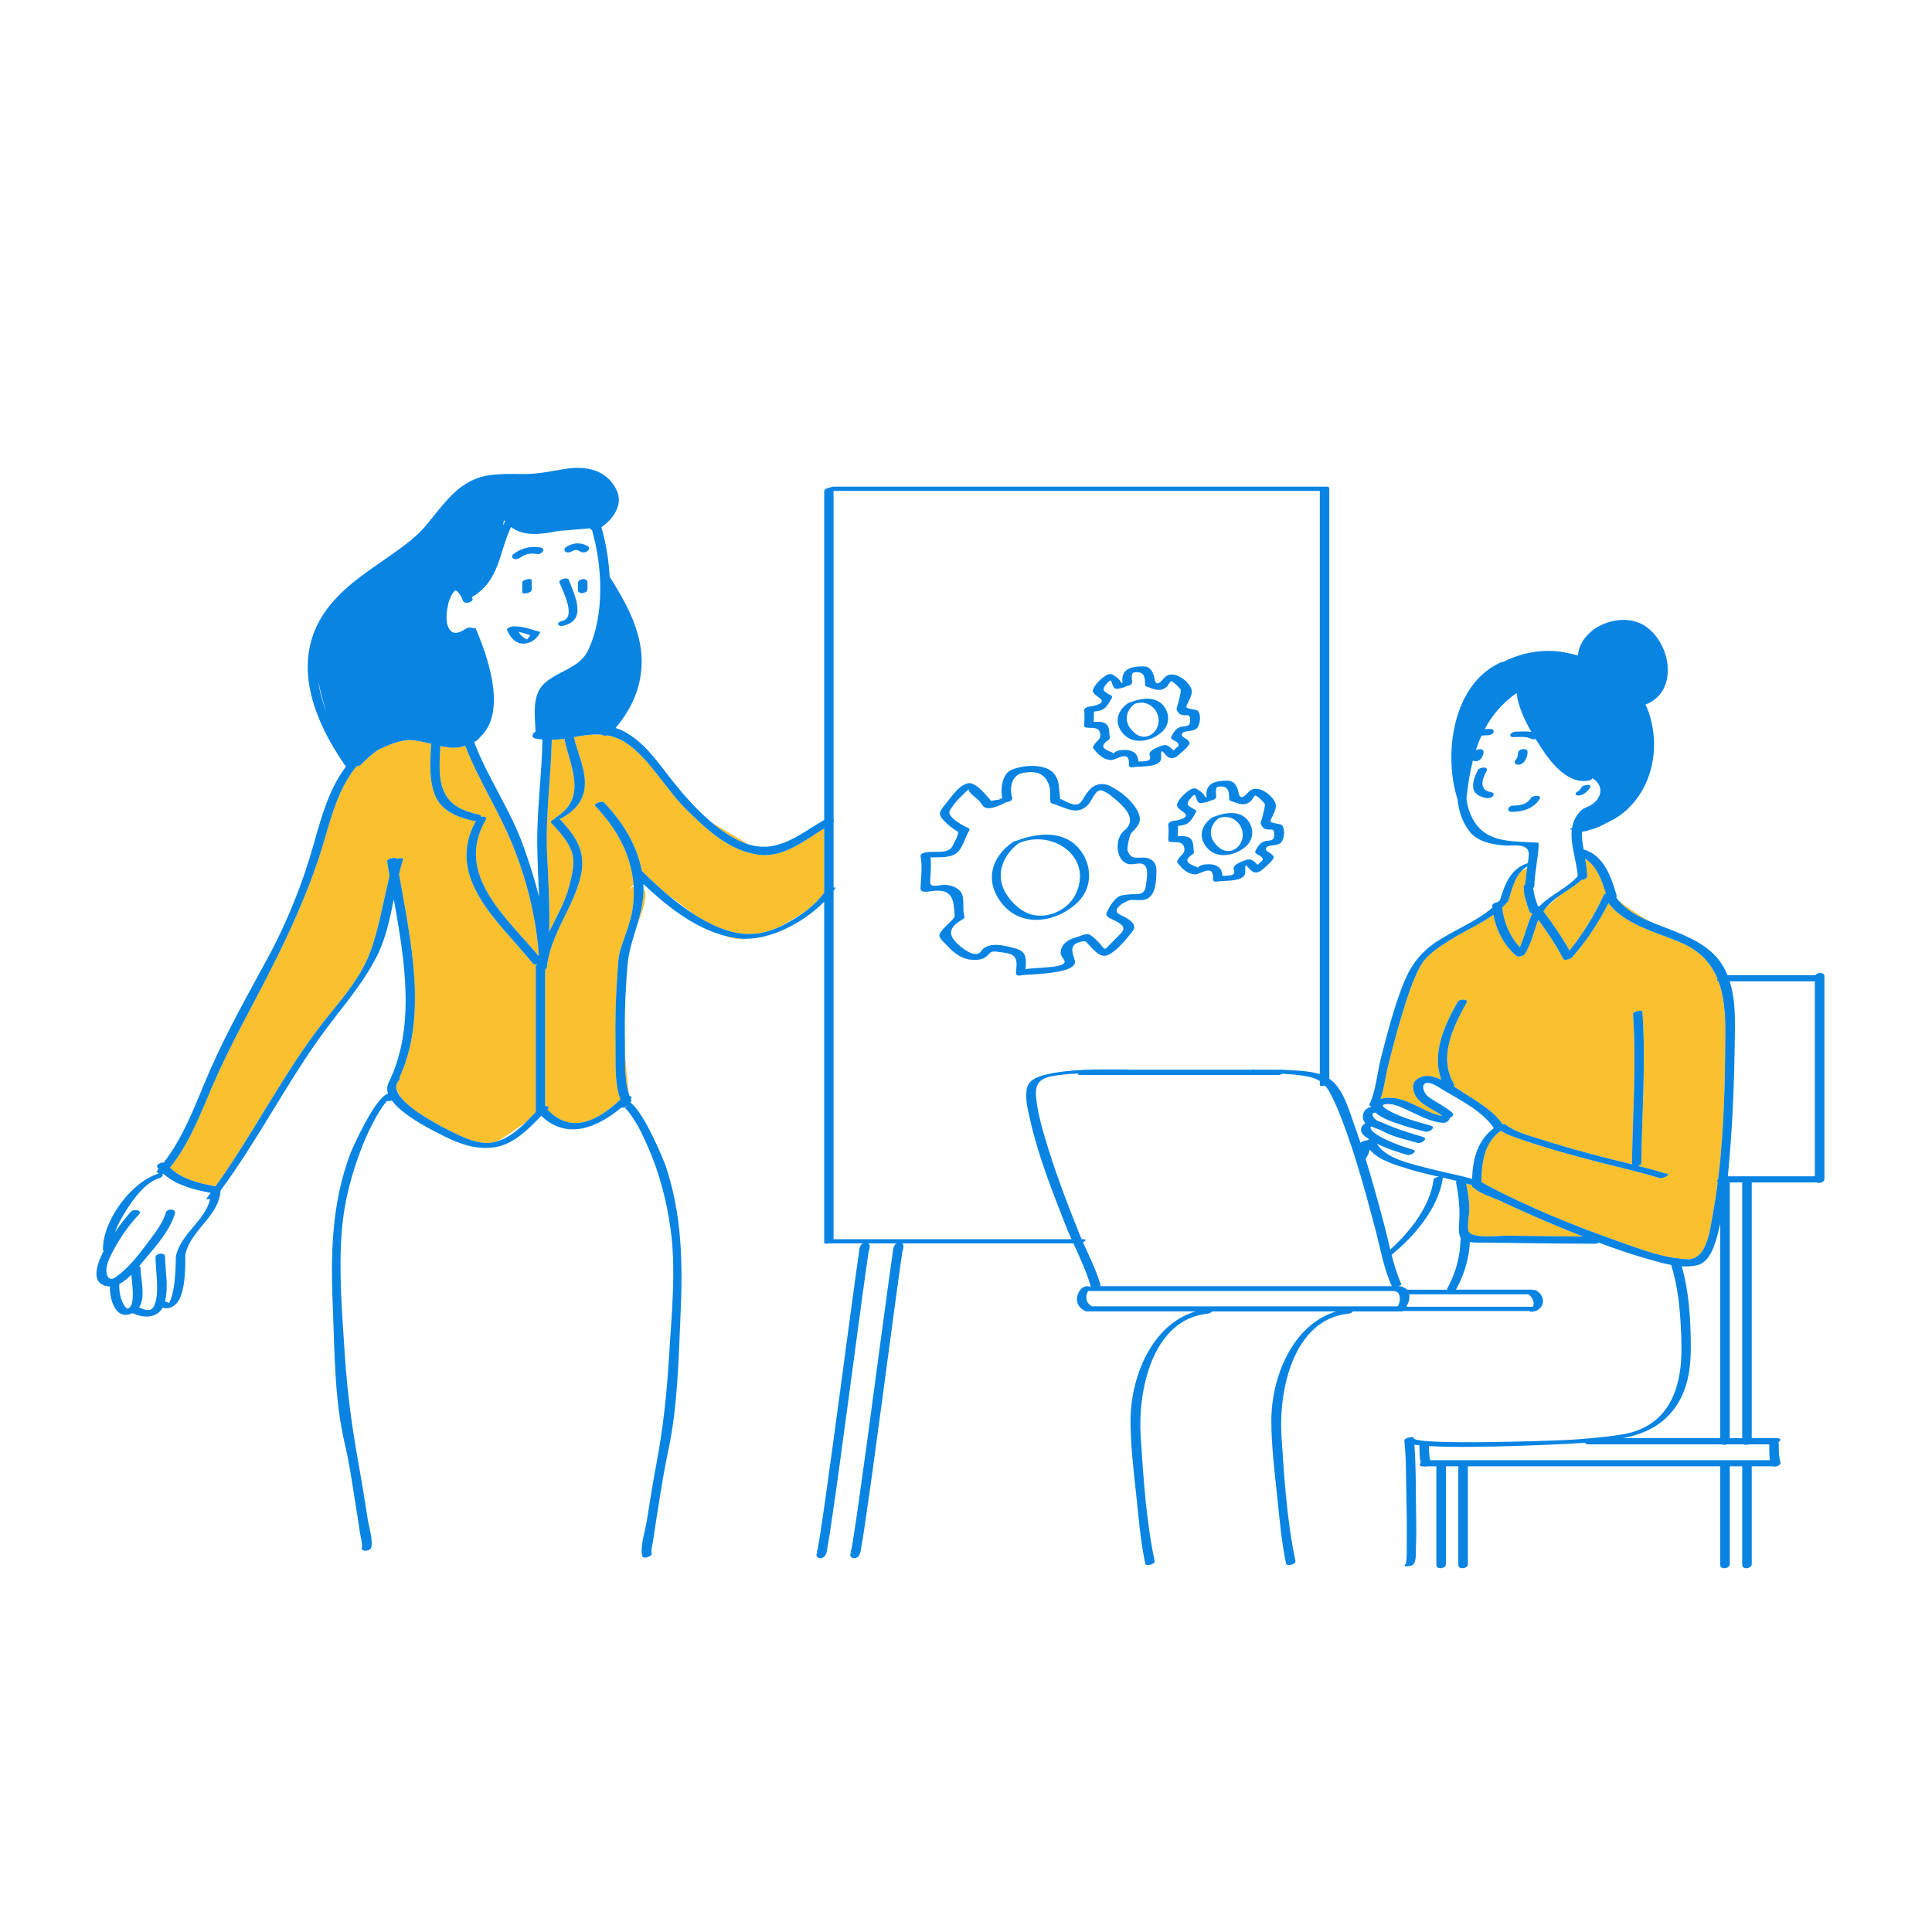 <?xml version="1.0" standalone="no"?>
<svg version="1.1" id="Layer_1" xmlns="http://www.w3.org/2000/svg" xmlns:xlink="http://www.w3.org/1999/xlink" x="0px" y="0px" width="595.28px" height="595.28px" viewBox="0 0 595.28 595.28" enable-background="new 0 0 595.28 595.28" xml:space="preserve">
<path id="color_x5F_2" fill="#FBC02D" d="M48.388,360.842c-0.025,0.125-0.018,0.239,0.025,0.34l-0.504,0.288L48.388,360.842z
	 M192.68,307.586l0.848-11.967c-0.08,0.536-0.149,1.075-0.199,1.619C193.017,300.675,192.816,304.128,192.68,307.586z
	 M198.268,273.809c0,0.692-0.022,1.388-0.071,2.088c-0.221,3.136-1.009,6.119-1.893,9.077c1.68-4.055,3.413-9.26,2.105-11.004
	C198.362,273.907,198.314,273.865,198.268,273.809z M230.681,260.201c-3.189-1.875-7.654-4.533-11.485-6.821
	c3.273,2.77,6.781,5.109,10.373,6.449C229.944,259.969,230.313,260.089,230.681,260.201z M227.764,289.174
	c-1.562-0.173-3.095-0.474-4.603-0.875c1.966,0.813,4.654,1.41,7.943,0.921C229.969,289.29,228.848,289.294,227.764,289.174z
	 M169.222,287.098c2.238-4.621,4.891-9.065,6.185-14.146c0.876-3.44,1.988-7.487,0.59-10.95c-1.331-3.296-3.754-5.862-6.132-8.438
	c-0.424-0.46,0.289-0.999,1.107-1.243c-0.154-0.053-0.143-0.164,0.182-0.365c9.798-6.075,4.791-15.185,2.773-24.08
	c-0.022-0.098,0.041-0.198,0.152-0.296c-1.358,0.204-2.705,0.341-4.057,0.378c-0.272,11.82-2.014,23.554-1.441,35.399
	C168.964,271.275,169.407,279.191,169.222,287.098z M164.148,296.82c-10.252-12.714-27.271-26.262-17.48-43.954
	c-0.271,0.076-0.538,0.101-0.769,0.05c-4.681-1.023-9.77-2.937-11.776-7.699c-2.037-4.837-1.552-10.412-1.345-15.53
	c0.007-0.178,0.075-0.338,0.179-0.48c-2.354-0.592-4.712-1.166-7.096-1.171c-2.817,0.15-5.274,1.125-8.702,2.684
	c-0.212,0.096-0.418,0.19-0.625,0.285c-1.907,1.305-3.658,2.938-5.449,4.705c-0.194,0.192-0.736,0.36-1.286,0.457
	c-6.667,8.209-8.34,18.675-11.698,28.608c-3.987,11.797-8.936,22.626-14.531,33.707c-6.023,11.928-12.637,23.493-17.955,35.771
	c-3.795,8.764-7.18,18.038-13.257,25.519c3.669,3.509,8.724,4.759,13.663,5.679c0.082,0.015,0.149,0.037,0.22,0.058
	c0.069-0.02,0.139-0.038,0.21-0.054c11.064-15.385,19.665-32.4,30.96-47.642c5.773-7.791,13.234-15.18,16.661-24.471
	c2.799-7.588,3.968-15.585,5.961-23.384c-0.271-1.552-0.533-3.086-0.774-4.596c-0.125-0.786,2.794-1.429,2.898-0.776
	c0.004,0.024,0.008,0.049,0.012,0.074c0.895-0.306,2.181-0.346,2.052,0.062c-0.479,1.512-0.888,3.055-1.263,4.616
	c3.54,20.227,8.931,43.708,0.085,62.767c0.215,0.161,0.233,0.425-0.127,0.81c-0.75,0.8-0.958,1.69-0.769,2.627
	c0.353,0.751,0.759,1.571,1.188,2.361c3.401,4.476,12.71,9.224,14.938,10.333c3.886,1.934,8.841,4.508,13.304,3.798
	c0.567-0.09,1.113-0.229,1.65-0.389c2.803-1.591,6.148-3.945,8.964-6.042c0.988-0.985,1.942-1.998,2.884-2.982
	c0-0.232,0-0.465,0-0.697c-0.054-0.133-0.048-0.265,0-0.392c0-14.63,0-29.259,0-43.889c0-0.224,0.254-0.415,0.608-0.564
	C165.089,297.232,164.45,297.194,164.148,296.82z M50.432,358.202c0.438-0.56,0.862-1.129,1.274-1.708l-1.301,1.705
	C50.414,358.2,50.423,358.201,50.432,358.202z M233.983,263.379c-9.079-1.078-16.031-7.597-22.291-13.733
	c-6.118-5.996-10.478-14.135-17.098-19.512c-2.467-2.004-4.881-3.079-7.385-3.547c-0.705,0.18-1.581,0.129-1.783-0.228
	c-2.676-0.21-5.487,0.157-8.6,0.747c1.093,4.816,3.762,10.152,3.355,15.176c-0.372,4.592-3.048,7.332-6.832,9.678
	c-0.164,0.102-0.613,0.218-1.085,0.3c0.116,0.04,0.218,0.095,0.292,0.175c4.874,5.281,8.1,9.917,6.425,17.322
	c-2.25,9.951-9.45,18.04-10.488,28.354c-0.024,0.244-0.23,0.461-0.521,0.632c0,14.013,0,28.025,0,42.038
	c0.807-0.009,1.453,0.285,0.76,0.984c-0.021,0.021-0.043,0.043-0.063,0.065c7.342,7.875,15.659,3.381,22.504-3.072
	c-1.868-4.836-1.456-11.249-1.531-16.189c-0.114-7.437,0.016-14.905,0.587-22.323c0.186-2.412,0.18-5.131,0.887-7.467
	c1.256-4.144,3.086-8.285,3.763-12.579c0.38-2.408,0.481-4.764,0.35-7.063c-0.78,0.405-1.401,1.074-1.671,1.397l1.621-2.025
	c-0.698-9.123-5.182-17.326-11.785-24.177c-0.652-0.677,2.079-1.728,2.707-1.077c5.666,5.879,10.173,13.099,11.646,21.062
	c2.529,2.504,5.182,5.008,7.97,7.363l3.192,2.29l4.865,3.707c2.153,1.375,4.381,2.609,6.69,3.642
	c6.898,3.082,13.05,3.364,19.792,0.227c3.467-1.944,6.313-3.736,8.534-5.235c1.921-1.512,3.657-3.236,5.142-5.229
	c0-6.608,0-13.217,0-19.825C247.854,259.037,241.388,264.258,233.983,263.379z M143.358,229.806
	c-1.568,0.504-3.245,0.705-4.959,0.517c-0.904-0.1-1.807-0.271-2.708-0.466c-0.203,4.482-0.747,9.653,1.027,13.866
	c1.938,4.604,6.264,6.271,10.862,7.277c0.551,0.121,0.708,0.38,0.629,0.672c0.943-0.175,1.946,0.077,1.461,0.914
	c-9.752,16.833,6.287,29.971,16.301,41.99c0.014-0.172,0.029-0.344,0.041-0.517c-0.86-11.701-3.91-23.716-8.393-34.517
	C153.397,249.369,147.311,240.098,143.358,229.806z M193.745,337.053l-1.187-12.005
	C192.558,329.002,192.584,333.387,193.745,337.053z M494.142,275.787c0.092-0.199,0.33-0.366,0.631-0.496
	c-1.178-3.949-2.838-8.533-6.348-10.72c0.303,1.765,0.563,3.534,0.637,5.326c0.029,0.72-0.863,1.178-1.672,1.181
	c-2.13,1.919-4.637,3.321-6.953,4.951c-1.541,1.437-3.105,2.815-4.127,3.701c-0.267,0.331-0.523,0.674-0.764,1.038
	c2.902,3.899,5.684,7.859,8.047,12.101C487.847,287.626,491.284,281.969,494.142,275.787z M472.143,281.443
	c-0.427-0.048-0.79-0.243-0.923-0.634c-0.865-2.551-1.715-4.828-1.751-7.557c-0.005-0.318,0.186-0.586,0.469-0.784
	c0.134-1.663,0.357-3.311,0.597-4.958c-0.543,0.266-1.135,0.545-1.696,0.807c-2.29,2.434-3.209,6.421-4.116,9.399
	c-0.046,0.152-0.224,0.284-0.465,0.396c-0.037,0.057-0.074,0.115-0.129,0.177c-0.409,0.471-0.851,0.916-1.306,1.348
	c0.589,4.614,2.334,8.812,5.454,12.221C469.812,288.493,470.53,284.786,472.143,281.443z M531.589,318.029
	c0.025-5.596-0.355-11.021-2.105-15.713c-0.471-0.117-0.508-0.432-0.305-0.773c-1.889-4.571-5.178-8.392-10.822-10.908
	c-7.227-3.221-17.813-5.576-22.74-12.411c-3.051,6.042-6.699,11.572-11.207,16.724c-0.424,0.484-2.358,1.245-2.776,0.44
	c-2.196-4.234-4.853-8.163-7.658-12.004c-1.351,3.526-2.117,7.297-4.135,10.556c-0.393,0.634-2.092,1.089-2.688,0.56
	c-3.821-3.392-6.1-7.765-7.006-12.649c-4.228,3.056-9.406,5.235-13.602,7.944c-3.273,2.114-7.056,4.428-8.961,7.96
	c-1.572,2.915-2.745,6.028-3.797,9.164c-2.418,7.215-4.383,14.577-6.212,21.961c-0.746,3.012-1.116,6.68-2.194,9.747
	c1.61-0.537,3.646-0.448,4.938-0.201c4.976,0.956,9.194,4.63,14.181,5.43c-3.449-2.564-8.688-3.94-9.117-8.722
	c-0.234-2.616,2.879-3.873,5.043-3.57c1.283,0.179,2.507,0.586,3.695,1.106c-3.085-8.063,0.931-16.609,4.961-23.91
	c0.565-1.024,3.505-1.123,2.748,0.248c-4.142,7.503-8.689,16.703-3.859,24.945c0.171,0.291,0.142,0.568-0.002,0.811
	c1.201,0.759,2.374,1.555,3.528,2.29c3.998,2.542,8.762,5.305,11.467,9.353c0.408-0.065,0.783-0.045,0.994,0.123
	c2.814,2.243,6.939,3.27,10.298,4.356c5.06,1.638,10.175,3.101,15.307,4.492c4.394,1.191,8.831,2.258,13.256,3.37
	c0.239-15.441,1.411-30.916,0.337-46.352c-0.054-0.774,2.863-1.281,2.898-0.776c1.085,15.605-0.128,31.25-0.348,46.859
	c-0.005,0.323-0.457,0.579-1.002,0.744c3.033,0.774,6.058,1.58,9.052,2.474c1.055,0.314-1.558,1.515-2.338,1.281
	c-8.333-2.487-16.882-4.304-25.268-6.612c-5.36-1.475-10.731-2.971-15.989-4.784c-2.541-0.877-5.416-1.712-7.763-3.181
	c-0.07,0.072-0.155,0.147-0.259,0.225c-2.216,1.656-3.573,3.82-4.407,6.22c-0.173,0.609-0.349,1.212-0.51,1.765
	c-0.592,2.46-0.753,5.084-0.789,7.622c0.189-0.047,1.083,0.621,1.433,0.807c13.151,6.964,27.27,12.718,41.299,17.629
	c5.489,1.921,11.393,4.179,17.291,5.013c0.376-0.044,0.709-0.014,0.9,0.119c0.833,0.097,1.666,0.166,2.496,0.197
	c6.098,0.228,7.014-9.101,7.848-13.652c0.616-3.363,1.132-6.75,1.568-10.153c-0.343-0.2-0.222-0.595,0.118-0.962
	C531.231,348.271,531.521,333.013,531.589,318.029z M526.435,387.256c-0.277,0.39-0.577,0.75-0.904,1.073
	C526.061,387.997,526.318,387.603,526.435,387.256z M508.29,283.912c-4.355-2.528-7.541-4.804-9.547-6.368
	C501.118,280.417,504.642,282.351,508.29,283.912z M462.06,369.913c-1.73-0.821-6.141-2.127-7.931-3.922
	c-0.361-0.098-0.62-0.325-0.618-0.723c0-0.043,0.002-0.086,0.002-0.129c-0.01-0.022-0.012-0.043-0.02-0.065
	c-0.154,0.013-0.291,0.008-0.393-0.024c-0.449-0.142-0.902-0.268-1.355-0.399c0.548,2.79,1.102,5.685,0.965,8.521
	c-0.083,1.734-0.672,4.271-0.254,6.002c0.648,2.678,9.507,1.528,11.851,1.554c7.812,0.086,15.624,0.227,23.437,0.277
	c-1.378-0.544-2.753-1.093-4.123-1.651C476.355,376.393,469.146,373.279,462.06,369.913z"></path>
<path id="color_x5F_1" d="M459.97,245.34c-0.526,0.532-1.34,0.684-2.05,0.549c-1.588-0.302-3.577-1.061-3.938-2.869
	c-0.399-1.996,0.498-3.979,1.355-5.733c0.48-0.984,3.4-1.187,2.73,0.185c-0.619,1.27-1.539,3.023-1.242,4.503
	c0.293,1.469,1.468,1.909,2.823,2.167C460.295,244.265,460.391,244.914,459.97,245.34z M467.309,235.536
	c0.692,0.221,1.556-0.025,2.05-0.549c0.84-0.893,1.279-2.068,1.303-3.288c0.029-1.453-2.902-0.969-2.926,0.254
	c-0.017,0.837-0.191,1.644-0.779,2.267C466.501,234.705,466.687,235.337,467.309,235.536z M485.739,244.995
	c0.641,0.274,1.472,0.015,2.047-0.292c0.896-0.477,1.711-1.214,2.191-2.114c0.621-1.164-2.268-0.782-2.684-0.005
	c-0.303,0.568-0.707,1.052-1.279,1.356C485.641,244.14,485.118,244.728,485.739,244.995z M474.388,246.174
	c0.808-1.3-2.141-1.204-2.744-0.232c-1.201,1.934-3.303,2.247-5.415,2.274c-1.581,0.02-2.287,1.957-0.309,1.932
	C469.226,250.105,472.561,249.114,474.388,246.174z M347.856,329.491C348.21,329.428,348.251,329.354,347.856,329.491
	L347.856,329.491z M562.129,300.8c0,20.826,0,41.652,0,62.479c0,1.003-1.6,1.483-2.438,1.039c-0.027,0.002-0.057,0.007-0.083,0.007
	c-6.622,0-13.244,0-19.866,0c0,26.269,0,52.538,0,78.807c2.637,0,5.273,0,7.91,0c1.276,0,0.967,0.801,0.254,1.361
	c0.099,0.134,0.16,0.299,0.16,0.507c0.001,1.831-0.035,3.691,0.505,5.459c0.304,0.998-1.397,1.695-2.343,1.335
	c-2.162,0-4.324,0-6.486,0c0,10.064,0,20.129,0,30.193c0,1.36-2.941,1.765-2.941,0.198c0-10.13,0-20.261,0-30.392
	c-1.275,0-2.552,0-3.827,0c0,10.064,0,20.129,0,30.193c0,1.36-2.941,1.765-2.941,0.198c0-10.13,0-20.261,0-30.392
	c-25.92,0-51.84,0-77.76,0c0,10.064,0,20.129,0,30.193c0,1.36-2.941,1.765-2.941,0.198c0-10.13,0-20.261,0-30.392
	c-1.276,0-2.552,0-3.827,0c0,10.064,0,20.129,0,30.193c0,1.36-2.941,1.765-2.941,0.198c0-10.13,0-20.261,0-30.392
	c-0.958,0-1.916,0-2.873,0c-0.423,0.124-0.88,0.135-1.234,0c-0.053,0-0.105,0-0.159,0c-1.087,0-1.024-0.583-0.54-1.102
	c-0.424-1.741-0.396-3.581-0.395-5.362c-0.574-0.06-1.101-0.126-1.581-0.199c0.525,6.353,0.416,12.86,0.52,19.203
	c0.069,4.292,0.158,8.601-0.042,12.89c-0.064,1.374,0.225,4.001-0.989,4.97c-0.564,0.451-3.462,0.748-2.254-0.217
	c0.574-0.459,0.407-5.558,0.425-6.886c0.059-4.308,0.003-8.616-0.096-12.923c-0.139-6.04-0.005-12.239-0.643-18.255
	c0-0.013-0.007-0.024-0.007-0.037c0.009-0.451,0.577-0.661,0.924-0.808c0.001,0,0.003-0.001,0.004-0.002
	c0.254-0.107,1.91-0.572,1.974,0.031c0.001,0.008,0.001,0.016,0.002,0.023c0.23,2.356,45.27,0.73,48.932,0.476
	c1.868-0.13,3.738-0.278,5.607-0.444c0.083-0.015,0.165-0.022,0.244-0.022c0.001,0,0.002,0,0.003,0
	c3.338-0.3,6.669-0.678,9.966-1.259c7.548-1.333,13.006-5.69,15.676-12.964c2.36-6.433,2.22-13.086,1.874-19.842
	c-0.334-6.541-1.021-13.047-2.983-19.308c-2.515-0.463-4.999-1.202-7.271-1.853c-5.07-1.452-10.066-3.161-15.008-5.014
	c-0.252,0.194-0.589,0.324-0.996,0.323c-11.568-0.016-23.143-0.202-34.709-0.347c-0.975-0.012-2.579,0.075-4.039-0.157
	c-0.292,5.125-1.689,9.918-4.187,14.46c-0.04,0.072-0.093,0.138-0.153,0.2c7.773,0,15.547,0,23.321,0c0.373,0,0.593,0.053,0.7,0.138
	c0.291-0.037,0.57-0.026,0.77,0.096c2.256,1.387,2.977,4.205,0.633,5.907c-0.555,0.403-1.266,0.61-1.943,0.677
	c-0.151,0.015-0.873-0.012-0.813-0.246c-0.07,0.011-0.138,0.019-0.197,0.019c-12.873,0-25.747,0-38.621,0
	c-0.203,0.071-0.4,0.116-0.57,0.116c-4.986,0-9.973,0-14.959,0c-0.268,0.32-0.771,0.619-1.334,0.677
	c-17.212,1.775-21.61,23.846-20.69,37.894c0.831,12.695,1.66,25.884,4.298,38.355c0.211,1.001-2.697,1.729-2.898,0.776
	c-1.425-6.74-2.002-13.729-2.721-20.57c-0.811-7.708-1.792-15.532-1.813-23.295c-0.037-13.444,6.416-29.728,19.992-33.838
	c-12.74,0-25.48,0-38.222,0c-0.268,0.32-0.771,0.619-1.334,0.677c-17.212,1.774-21.611,23.846-20.69,37.894
	c0.831,12.695,1.66,25.884,4.298,38.355c0.212,1.001-2.696,1.729-2.898,0.776c-1.425-6.74-2.003-13.729-2.722-20.57
	c-0.81-7.709-1.791-15.532-1.813-23.295c-0.038-13.444,6.418-29.728,19.994-33.838c-11.11,0-22.22,0-33.33,0
	c-0.447,0-0.676-0.084-0.763-0.21c-2.87-1.322-3.154-4.551-1.041-6.805c0.478-0.509,1.233-0.751,1.921-0.759
	c0.169-0.002,0.472,0.051,0.678,0.166c0.1-0.04,0.199-0.076,0.296-0.102c-1.303-4.475-3.375-8.886-5.349-13.253
	c-17.609,0-35.219,0-52.828,0c0.125,0.076,0.236,0.17,0.307,0.305c0.141,0.271,0.159,0.387,0.166,0.695
	c0.003,0.126-0.025,0.241-0.066,0.35c0.146-0.008-0.177,0.602-0.284,1.291c-0.179,1.148-0.347,2.299-0.511,3.45
	c-0.569,3.992-1.113,7.987-1.654,11.983c-1.517,11.193-3.004,22.391-4.514,33.585c-1.435,10.634-2.859,21.27-4.412,31.887
	c-0.478,3.267-0.939,6.541-1.523,9.792c-0.214,1.185-0.236,2.763-1.384,3.438c-1.474,0.866-3.01-0.859-1.322-1.852
	c-1.129,0.664-0.527,0.19-0.299-1.081c0.218-1.214,0.418-2.431,0.608-3.649c0.602-3.837,1.156-7.681,1.701-11.526
	c1.585-11.194,3.092-22.399,4.596-33.604c1.427-10.621,2.833-21.244,4.291-31.86c0.431-3.141,0.855-6.283,1.329-9.417
	c0.163-1.077,0.124-2.747,0.979-3.549c0.099-0.092,0.239-0.17,0.394-0.237c-2.938,0-5.875,0-8.813,0
	c0.125,0.076,0.235,0.17,0.306,0.305c0.142,0.271,0.159,0.387,0.167,0.695c0.003,0.126-0.025,0.241-0.066,0.35
	c0.145-0.007-0.178,0.603-0.285,1.291c-0.178,1.148-0.346,2.299-0.511,3.45c-0.569,3.992-1.113,7.987-1.655,11.983
	c-1.516,11.193-3.003,22.391-4.513,33.585c-1.435,10.634-2.86,21.27-4.412,31.887c-0.478,3.267-0.939,6.541-1.524,9.792
	c-0.213,1.185-0.235,2.763-1.383,3.438c-1.474,0.866-3.01-0.859-1.322-1.852c-1.129,0.664-0.527,0.19-0.299-1.081
	c0.219-1.214,0.418-2.431,0.608-3.649c0.602-3.837,1.156-7.681,1.701-11.526c1.585-11.194,3.092-22.399,4.597-33.604
	c1.426-10.621,2.832-21.244,4.289-31.86c0.432-3.141,0.856-6.283,1.33-9.417c0.163-1.077,0.125-2.747,0.979-3.549
	c0.099-0.092,0.238-0.17,0.394-0.237c-3.476,0-6.95,0-10.425,0c-0.002,0-0.003,0-0.005,0c-0.75,0.183-1.528,0.132-1.528-0.258
	c0-35.003,0-70.007,0-105.011c-5.827,5.894-14.811,10.876-22.828,11.375c-1.136,0.071-2.257,0.075-3.341-0.045
	c-1.562-0.173-3.095-0.474-4.603-0.875c-9.439-2.514-17.819-9.177-24.941-15.916c0.023,0.474,0.047,0.948,0.048,1.426
	c0,0.692-0.022,1.388-0.071,2.088c-0.221,3.136-1.009,6.119-1.893,9.077c-1.051,3.515-2.234,6.994-2.776,10.645
	c-0.08,0.536-0.149,1.075-0.199,1.619c-0.312,3.438-0.512,6.891-0.648,10.349c-0.187,4.736-0.237,9.48-0.14,14.208
	c0.021,1.031,0.02,2.125,0.019,3.254c-0.001,3.954,0.025,8.339,1.187,12.005c0.065,0.208,0.142,0.41,0.215,0.613
	c0.544,0.118,0.843,0.43,0.381,0.948c0.063,0.142,0.119,0.287,0.187,0.426c0.098,0.202-0.063,0.424-0.349,0.618
	c4.564,3.438,10.59,18.631,10.933,19.654c5.125,15.341,5.249,30.422,4.54,46.333c-0.613,13.745-0.898,27.915-3.783,41.411
	c-1.272,5.955-2.221,11.987-3.178,17.999c-0.507,3.179-1.01,6.358-1.457,9.546c-0.154,1.104-0.688,2.803-0.498,3.92
	c0.152,0.171,0.124,0.417-0.23,0.746c-0.01,0.009-0.02,0.019-0.029,0.028c-0.448,0.416-2.41,1.146-2.628,0.085
	c-0.645-3.131,0.948-7.754,1.431-10.834c0.92-5.88,1.859-11.763,2.969-17.611c2.056-10.836,3.191-21.595,3.851-32.621
	c0.777-12.998,2.282-26.805,0.472-39.766c-1.189-8.521-3.369-16.965-6.813-24.868c-1.39-3.189-2.867-6.402-4.816-9.295
	c-0.526-0.781-1.052-1.582-1.683-2.283c-1.494-1.66-0.614-0.104,0.141-1.555c-0.269,0.518-1.279,0.817-2.016,0.761
	c-7.557,6.314-16.903,9.989-24.629,2.497c-4.019,4.177-8.478,8.754-14.304,9.681c-5.52,0.878-10.72-0.958-15.604-3.388
	c-2.86-1.423-12.468-6.044-16.139-10.995c-0.468,0.162-1.012,0.217-1.426,0.09c-0.077,0.078-0.226,0.234-0.476,0.538
	c-0.374,0.449-0.726,0.915-1.056,1.396c-0.654,0.971-1.286,1.956-1.855,2.98c-1.507,2.709-2.865,5.505-4.02,8.384
	c-3.417,8.52-5.863,17.615-6.584,26.788c-1.01,12.861,0.14,26.081,0.985,38.923c0.712,10.815,2.106,21.243,4.021,31.88
	c1.067,5.931,2.046,11.88,2.95,17.838c0.383,2.52,1.662,6.27,1.135,8.831c-0.21,1.018-2.097,1.395-2.794,0.749
	c-0.011-0.009-0.021-0.019-0.03-0.028c-0.223-0.206-0.212-0.433-0.059-0.644c0.173-1.365-0.429-3.263-0.616-4.548
	c-0.479-3.288-0.987-6.571-1.519-9.85c-0.941-5.812-1.761-11.708-3.123-17.441c-3.209-13.509-3.142-28.248-3.714-42.054
	c-0.681-16.404-0.458-32.224,5.538-47.835c0.362-0.942,7.26-16.745,11.47-18.149c-0.396-1.163-0.362-2.321,0.248-3.439
	c-0.006-0.026-0.003-0.054,0.013-0.085c8.294-16.95,4.888-37.606,1.513-56.327c-1.194,5.994-2.44,11.988-5.135,17.373
	c-4.519,9.03-11.135,16.215-16.998,24.313c-11.213,15.488-19.861,32.657-31.229,48.03c-0.663,8.259-9.027,11.854-10.873,19.701
	c-0.008,4.17,0.013,8.804-1.363,12.775c-0.876,2.529-3.143,4.433-5.608,3.63c-1.808,3.202-5.695,3.325-9.116,1.77
	c-0.071-0.032-0.126-0.069-0.184-0.104c-0.037,0.018-0.065,0.041-0.104,0.058c-5.085,2.308-6.948-4.179-6.877-8.253
	c-0.141-0.004-0.279,0.004-0.419-0.013c-5.229-0.654-4.176-5.713-1.47-10.963c-0.134-0.067-0.221-0.166-0.225-0.305
	c-0.205-8.777,8.588-20.837,16.967-23.448c0.092-0.029,0.164-0.032,0.248-0.05c-0.242-0.097-0.431-0.241-0.512-0.428
	c-0.043-0.101-0.051-0.215-0.025-0.34c0.033-0.157,0.12-0.331,0.291-0.522c0.053-0.059,0.101-0.121,0.152-0.18
	c-0.086-0.098-0.176-0.189-0.26-0.29c-0.728-0.871,0.736-1.75,1.834-1.65c0.009,0,0.018,0.002,0.026,0.003
	c0.438-0.56,0.862-1.129,1.274-1.708c5.688-7.993,9.063-17.747,12.942-26.624c5.228-11.964,11.711-23.415,17.923-34.885
	c5.986-11.053,10.739-23.041,14.148-35.142c2.355-8.363,4.646-16.783,9.887-23.658c-0.089-0.064-0.171-0.138-0.236-0.232
	c-10.41-15.006-17.643-34.002-4.399-49.862c5.384-6.447,12.393-10.725,19.162-15.537c3.739-2.659,7.558-5.468,10.46-9.064
	c2.445-3.029,4.805-6.106,7.538-8.886c3.216-3.269,7.091-5.548,11.671-6.184c3.159-0.439,6.346-0.433,9.528-0.355
	c4.723,0.115,8.783-0.723,13.399-1.525c1.9-0.33,3.813-0.46,5.649-0.324c0.11-0.03,0.28,0.003,0.28,0.003s-0.029,0.008-0.04,0.011
	c4.327,0.377,8.194,2.296,10.36,6.824c2.11,4.411-1.047,8.894-4.703,11.398c1.347,4.652,2.27,9.925,2.553,15.276
	c4.795,7.569,9.691,16.275,9.85,25.465c0.142,8.235-2.926,15.03-8.032,21.118c0.852,0.247,1.694,0.578,2.525,1.021
	c6.779,3.617,10.735,9.945,15.413,15.784c3.174,3.96,7.176,8.508,11.61,12.261c3.273,2.77,6.781,5.109,10.373,6.449
	c0.376,0.14,0.745,0.261,1.112,0.372c9.122,2.765,15.677-3.187,23.252-7.562c0-33.767,0-67.533,0-101.299
	c0-0.59,0.959-1.006,1.774-1.11c0.356-0.157,0.731-0.269,0.981-0.269c50.677,0,101.354,0,152.03,0c0.688,0,0.834,0.164,0.706,0.374
	c0.083,0.057,0.132,0.132,0.132,0.229c0,60.6,0,121.201,0,181.802c4.356,3.096,5.953,9.393,7.766,14.404
	c0.647,1.79,1.262,3.59,1.862,5.396c0.184-0.392,1.27-0.73,2.053-0.802c0.174-0.123,0.397-0.231,0.641-0.318
	c-1.059-0.637-2.385-1.54-2.521-2.687c-0.127-1.064,0.521-1.778,1.324-2.32c-1.101-0.938-0.971-2.985-0.043-3.983
	c0.549-0.591,1.271-0.919,2.043-1.088c-0.561-0.06-0.942-0.341-0.662-0.918c1.857-3.82,2.332-9.681,3.425-13.944
	c1.883-7.344,3.802-14.754,6.493-21.852c2.328-6.139,5.135-10.38,10.682-14.094c5.27-3.528,12.318-6.199,17.215-10.522
	c-0.02-0.188-0.053-0.372-0.067-0.561c-0.046-0.586,0.938-1.027,1.771-1.13c0.077-0.085,0.16-0.166,0.235-0.252
	c0.09-0.103,0.213-0.191,0.357-0.264c1.512-4.935,3.213-9.793,8.621-11.484c0.099-0.729,0.193-1.459,0.264-2.194
	c0.423-4.406-4.972-2.95-7.964-3.265c-3.75-0.395-8.012-1.232-10.421-4.467c-2.172-2.917-3.249-6.288-3.565-9.833
	c-0.017-0.032-0.048-0.05-0.06-0.086c-4.352-13.936-1.406-35.331,13.361-41.984c0.264-0.119,0.539-0.17,0.8-0.174
	c5.831-2.929,12.563-4.124,18.996-2.905c1.314,0.249,2.651,0.561,3.993,0.936c0.278-3.06,1.955-5.669,4.341-7.574
	c0.381-0.404,0.869-0.737,1.436-1.01c4.472-2.767,10.589-3.356,14.909-0.508c8.022,5.289,10.557,20.195,0.149,24.22
	c-0.004,0.001-0.007,0.002-0.011,0.003c0.393,0.805,0.755,1.63,1.044,2.499c4.61,13.854-0.995,28.801-13.25,34.07
	c-2.583,1.568-5.902,2.366-7.363,2.659c-0.033,1.156,0.027,2.312,0.201,3.483c0.097,0.649,0.206,1.296,0.318,1.942
	c0.056,0.007,0.112,0.014,0.165,0.03c6.099,1.808,8.381,8.574,9.974,14.081c0.067,0.234,0.021,0.451-0.1,0.642
	c0.242,0.358,0.499,0.703,0.774,1.035c2.375,2.873,5.898,4.807,9.547,6.368c2.6,1.111,5.256,2.039,7.596,2.992
	c5.579,2.274,11.506,5.054,14.775,10.419c0.623,1.022,1.142,2.075,1.586,3.149c9.037,0,18.075,0,27.113,0
	C559.983,299.565,562.129,299.461,562.129,300.8z M119.134,339.13c-0.17-0.079-0.312-0.192-0.396-0.356
	C118.872,339.034,119.017,339.11,119.134,339.13z M532.936,302.367c2.048,6.362,1.646,13.405,1.546,20.064
	c-0.143,9.666-0.467,19.338-1.178,28.98c-0.27,3.65-0.549,7.339-0.928,11.02c8.938,0,17.875,0,26.812,0c0-20.021,0-40.043,0-60.064
	C550.437,302.367,541.687,302.367,532.936,302.367z M495.616,278.224c-3.051,6.042-6.699,11.572-11.207,16.724
	c-0.424,0.484-2.358,1.245-2.776,0.44c-2.196-4.234-4.853-8.163-7.658-12.004c-1.351,3.526-2.117,7.297-4.135,10.556
	c-0.393,0.634-2.092,1.089-2.688,0.56c-3.821-3.392-6.1-7.765-7.006-12.649c-4.228,3.056-9.406,5.235-13.602,7.944
	c-3.273,2.114-7.056,4.428-8.961,7.96c-1.572,2.915-2.745,6.028-3.797,9.164c-2.418,7.215-4.383,14.577-6.212,21.961
	c-0.746,3.012-1.116,6.68-2.194,9.747c1.61-0.537,3.646-0.448,4.938-0.201c4.976,0.956,9.194,4.63,14.181,5.43
	c-3.449-2.564-8.688-3.94-9.117-8.722c-0.234-2.616,2.879-3.873,5.043-3.57c1.283,0.179,2.507,0.586,3.695,1.106
	c-3.085-8.063,0.931-16.609,4.961-23.91c0.565-1.024,3.505-1.123,2.748,0.248c-4.142,7.503-8.689,16.703-3.859,24.945
	c0.171,0.291,0.142,0.568-0.002,0.811c1.201,0.759,2.374,1.555,3.528,2.29c3.998,2.542,8.762,5.305,11.467,9.353
	c0.408-0.065,0.783-0.045,0.994,0.123c2.814,2.243,6.939,3.27,10.298,4.356c5.06,1.638,10.175,3.101,15.307,4.492
	c4.394,1.191,8.831,2.258,13.256,3.37c0.239-15.441,1.411-30.916,0.337-46.352c-0.054-0.774,2.863-1.281,2.898-0.776
	c1.085,15.605-0.128,31.25-0.348,46.859c-0.005,0.323-0.457,0.579-1.002,0.744c3.033,0.774,6.058,1.58,9.052,2.474
	c1.055,0.314-1.558,1.515-2.338,1.281c-8.333-2.487-16.882-4.304-25.268-6.612c-5.36-1.475-10.731-2.971-15.989-4.784
	c-2.541-0.877-5.416-1.712-7.763-3.181c-0.07,0.072-0.155,0.147-0.259,0.225c-2.216,1.656-3.573,3.82-4.407,6.22
	c-0.2,0.576-0.366,1.166-0.51,1.765c-0.592,2.46-0.753,5.084-0.789,7.622c0.189-0.047,1.083,0.621,1.433,0.807
	c13.151,6.964,27.27,12.718,41.299,17.629c5.489,1.921,11.393,4.179,17.291,5.013c0.376-0.044,0.709-0.014,0.9,0.119
	c0.833,0.097,1.666,0.166,2.496,0.197c6.098,0.228,7.014-9.101,7.848-13.652c0.616-3.363,1.132-6.75,1.568-10.153
	c-0.343-0.2-0.222-0.595,0.118-0.962c1.847-14.958,2.137-30.216,2.204-45.2c0.025-5.596-0.355-11.021-2.105-15.713
	c-0.471-0.117-0.508-0.432-0.305-0.773c-1.889-4.571-5.178-8.392-10.822-10.908C511.13,287.414,500.543,285.059,495.616,278.224z
	 M487.743,381.004c-1.378-0.544-2.753-1.093-4.123-1.651c-7.265-2.96-14.475-6.074-21.561-9.439
	c-1.73-0.821-6.141-2.127-7.931-3.922c-0.361-0.098-0.62-0.325-0.618-0.723c0-0.043,0.002-0.086,0.002-0.129
	c-0.01-0.022-0.012-0.043-0.02-0.065c-0.154,0.013-0.291,0.008-0.393-0.024c-0.449-0.142-0.902-0.268-1.355-0.399
	c0.548,2.79,1.102,5.685,0.965,8.521c-0.083,1.734-0.672,4.271-0.254,6.002c0.648,2.678,9.507,1.528,11.851,1.554
	C472.118,380.813,479.931,380.954,487.743,381.004z M453.56,363.229c0.246-6.038,1.573-11.781,6.724-15.635
	c-3.59-5.372-10.649-8.758-16.017-11.998c-1.123-0.678-2.253-1.503-3.547-1.824c-3.376-0.839-2.326,2.993-0.51,4.261
	c2.355,1.643,5.029,2.894,7.209,4.771c0.738,0.636,0.066,1.361-0.771,1.662c0.123,0.599-0.99,1.549-1.921,1.499
	c-3.562-0.192-6.782-1.936-9.959-3.405c-2.088-0.965-4.674-2.391-7.05-2.404c-2.174-0.012-1.947,0.742-0.612,1.563
	c4.137,2.544,9.149,3.801,13.788,5.122c1.725,0.491-0.561,2.163-1.705,1.837c-2.002-0.57-12.328-2.918-15.363-5.862
	c-1.967,0.018-0.449,2.122,0.86,2.637c1.004,0.395,2.022,0.753,3.009,1.191c3.465,1.541,7.145,2.58,10.77,3.669
	c1.721,0.517-0.564,2.177-1.705,1.834c-3.457-1.039-7.518-1.834-10.688-3.594c-1.142-0.634-2.452-0.969-3.657-1.492
	c-1.016,1.497,4.408,4.004,5.226,4.363c2.51,1.104,5.099,2.062,7.732,2.825c1.646,0.477-0.83,1.869-1.768,1.597
	c-3.129-0.907-6.374-1.975-9.321-3.463c2.43,4.549,10.721,6.245,15.004,7.397C444.001,361.048,448.857,361.901,453.56,363.229z
	 M480.437,276.029c-1.513,1.064-2.939,2.23-4.127,3.701c-0.267,0.331-0.523,0.674-0.764,1.038c2.902,3.899,5.684,7.859,8.047,12.101
	c4.254-5.243,7.691-10.9,10.549-17.083c0.092-0.199,0.33-0.366,0.631-0.496c-1.178-3.949-2.838-8.533-6.348-10.72
	c0.303,1.765,0.563,3.534,0.637,5.326c0.029,0.72-0.863,1.178-1.672,1.181C485.26,272.998,482.753,274.4,480.437,276.029z
	 M473.589,259.626c0.108,0.006,0.535,0.076,0.528,0.274c-0.167,4.433-1.222,8.755-1.388,13.189c-0.007,0.184-0.122,0.348-0.3,0.489
	c0.13,2.005,0.767,3.802,1.422,5.683c0.194-0.066,0.405-0.119,0.616-0.154c3.472-3.558,8.277-5.329,11.647-9.141
	c-0.222-4.351-2.348-9.696-1.815-14.321c-0.032,0-0.064,0.002-0.097,0.001c-0.692-0.016-0.379-0.294,0.185-0.569
	c0.141-0.837,0.364-1.651,0.725-2.424c0.736-1.579,1.807-3.207,3.536-3.848c4.813-1.784,6.115-6.532,1.979-9.044
	c-0.137,0.318-0.451,0.603-1.025,0.72c-6.493,1.331-11.742-5.477-14.833-10.239c-0.52-0.8-1.073-1.666-1.634-2.574
	c-0.48,0.142-0.974,0.18-1.268,0.021c-1.713-0.923-3.781-0.575-5.653-0.558c-0.491,0.004-1.17-0.341-0.802-0.912
	c0.39-0.603,1.244-0.8,1.909-0.807c1.5-0.014,3.042-0.134,4.519,0.091c-2.133-3.703-4.105-7.939-4.549-11.976
	c-4.398,3.061-7.548,6.847-9.828,11.127c0.609-0.046,1.224-0.055,1.843-0.056c0.579,0,1.171,0.504,0.853,1.1
	c-0.359,0.672-1.205,0.855-1.896,0.856c-0.614,0-1.215,0.022-1.808,0.139c-0.664,1.457-1.239,2.963-1.74,4.511
	c0.85-0.554,2.448-0.56,2.406,0.484c-0.033,0.83-0.401,1.624-0.961,2.231c-0.481,0.522-1.373,0.752-2.049,0.549
	c-0.117-0.035-0.201-0.097-0.285-0.157c-0.918,3.593-1.516,7.363-1.921,11.228c-0.008,0.077-0.054,0.147-0.093,0.22
	c0.184,1.783,0.586,3.5,1.26,5.105C456.858,259.877,465.216,259.127,473.589,259.626z M468.838,268.318
	c-2.29,2.434-3.209,6.421-4.116,9.399c-0.046,0.152-0.224,0.284-0.465,0.396c-0.037,0.057-0.074,0.115-0.129,0.177
	c-0.409,0.471-0.851,0.916-1.306,1.348c0.589,4.614,2.334,8.812,5.454,12.221c1.535-3.366,2.254-7.073,3.866-10.416
	c-0.427-0.048-0.79-0.243-0.923-0.634c-0.865-2.551-1.715-4.828-1.751-7.557c-0.005-0.318,0.186-0.586,0.469-0.784
	c0.134-1.663,0.357-3.311,0.597-4.958c0.027-0.188,0.055-0.375,0.081-0.563C469.944,267.308,469.354,267.77,468.838,268.318z
	 M420.755,357.044c2.04,6.563,3.853,13.2,5.62,19.84c0.702,2.636,1.313,5.383,1.987,8.121c6.229-5.6,12.296-13.402,13.354-21.586
	c0.06-0.458,0.924-0.731,1.693-0.84c-3.26-0.733-6.521-1.469-9.707-2.481c-3.471-1.103-9.118-2.616-11.681-5.933
	C421.832,355.178,421.419,356.133,420.755,357.044z M173.927,227.875c-0.022-0.098,0.041-0.198,0.152-0.296
	c-1.358,0.204-2.705,0.341-4.057,0.378c-0.272,11.82-2.014,23.554-1.441,35.399c0.383,7.918,0.826,15.833,0.641,23.741
	c2.238-4.621,4.891-9.065,6.185-14.146c0.876-3.44,1.988-7.487,0.59-10.95c-1.331-3.296-3.754-5.862-6.132-8.438
	c-0.424-0.46,0.289-0.999,1.107-1.243c-0.154-0.053-0.143-0.164,0.182-0.365C180.951,245.881,175.944,236.771,173.927,227.875z
	 M149.671,252.586c-9.752,16.833,6.287,29.971,16.301,41.99c0.014-0.172,0.029-0.344,0.041-0.517
	c-0.86-11.701-3.91-23.716-8.393-34.517c-4.223-10.173-10.31-19.445-14.262-29.737c-1.568,0.504-3.245,0.705-4.959,0.517
	c-0.904-0.1-1.807-0.271-2.708-0.466c-0.203,4.482-0.747,9.653,1.027,13.866c1.938,4.604,6.264,6.271,10.862,7.277
	c0.551,0.121,0.708,0.38,0.629,0.672C149.153,251.497,150.156,251.749,149.671,252.586z M154.917,161.983
	c0.215-0.451,0.444-0.895,0.688-1.334c-0.102-0.118-0.204-0.232-0.304-0.356L154.917,161.983z M140.204,181.851
	c0.01-0.002,0.015-0.003,0.024-0.004c-0.001,0-0.002,0-0.003-0.001C140.217,181.848,140.215,181.849,140.204,181.851z
	 M182.421,163.386c-0.284-0.133-0.498-0.348-0.598-0.599c-1.764,0.143-6.028,0.492-9.936,0.837
	c-5.254,1.06-10.391,1.755-14.44-1.245c-3.74,7.94-3.514,16.668-12.052,21.595c0.065,0.144,0.13,0.287,0.19,0.431
	c0.456,1.077-2.407,1.935-2.898,0.776c-0.45-1.063-1.05-2.518-2.092-3.155c-0.116-0.071-0.188-0.113-0.272-0.146
	c-0.047,0.029-0.1,0.065-0.146,0.111c-1.458,1.436-2.084,3.754-2.381,5.716c-0.295,1.942-0.489,4.585,0.747,6.276
	c1.411,1.93,3.571,0.668,5.184-0.368c0.551-0.354,1.478-0.328,2.01-0.075c0.434-0.047,0.793,0.007,0.891,0.235
	c3.541,8.284,9.014,23.825,2.554,31.992c-0.396,0.501-0.838,0.954-1.299,1.381c-0.427,0.627-1.029,1.128-1.773,1.517
	c4.147,10.968,11.04,20.672,15.031,31.695c1.896,5.234,3.601,10.565,4.948,15.977c-0.202-5.313-0.489-10.633-0.552-15.987
	c-0.129-10.863,1.412-21.641,1.597-32.492c-0.708-0.07-1.419-0.163-2.138-0.312c-1.492-0.309-0.975-1.645,0.025-2.087
	c-0.209-4.708-1.141-11.017,2.371-14.553c4.226-4.256,11.154-4.796,13.886-10.668C186.303,189.437,185.662,174.693,182.421,163.386z
	 M149.401,177.035c-0.251,0.421-0.5,0.822-0.742,1.185c-0.263,0.394-0.525,0.788-0.783,1.175
	C148.457,178.647,148.956,177.856,149.401,177.035z M100.569,219.361c-0.929-2.837-1.799-5.984-2.5-9.387
	C98.495,213.142,99.37,216.278,100.569,219.361z M40.669,401.532c0.58-2.896,0.036-5.845-0.203-8.768
	c-1.15,1.144-2.403,2.186-3.694,2.862c-0.113,1.814,0.168,3.761,0.896,5.42c0.302,0.688,0.735,1.706,1.452,2.087
	C39.823,403.506,40.576,401.997,40.669,401.532z M64.76,369.459c-0.69,0.08-1.297,0.036-1.191-0.102
	c0.46-0.603,0.907-1.214,1.358-1.823c-5.258-0.983-10.572-2.328-14.58-5.868c-0.111,0.03-0.225,0.052-0.34,0.065
	c0.342,0.32,0.074,0.956-0.969,1.281c-4.324,1.347-7.896,6.342-10.192,10c-1.274,2.032-2.599,4.28-3.422,6.647
	c2.034-2.965,4.039-5.403,4.926-6.321c0.929-0.962,3.712-0.417,2.438,0.903c-2.924,3.028-5.512,6.715-7.509,10.405
	c-1.037,1.917-2.282,4.108-2.49,6.322c-0.176,1.876,0.689,4.061,2.779,2.597c3.788-2.652,6.836-6.481,9.573-10.164
	c2.188-2.944,4.905-6.216,5.972-9.794c0.38-1.276,3.267-1.27,2.779,0.366c-1.509,5.063-5.884,10.076-9.229,14.004
	c-0.499,0.586-1.099,1.326-1.769,2.119c0.229,0.129,0.384,0.335,0.39,0.642c0.069,3.433,1.681,8.911-0.428,12.098
	c1.707,0.769,3.782,1.562,4.698-0.628c0.697-1.667,0.853-3.529,0.864-5.322c0.021-3.163-0.463-6.29-0.508-9.445
	c-0.019-1.286,2.912-1.74,2.934-0.227c0.065,4.598,1.163,9.305-0.024,13.841c0.283-0.018,0.533,0.016,0.694,0.133
	c0.152,0.131,0.318,0.238,0.493,0.332c0.015-0.014,0.017-0.021,0.033-0.037c0.348-0.541,0.606-1.144,0.793-1.759
	c0.429-1.411,0.708-2.86,0.885-4.324c0.327-2.724,0.453-5.463,0.458-8.206c0-0.031,0.011-0.06,0.017-0.09
	c0-0.02-0.006-0.037-0.001-0.059C55.837,379.923,63.077,376.281,64.76,369.459z M162.191,345.603
	c0.988-0.985,1.942-1.998,2.884-2.982c0-0.232,0-0.465,0-0.697c-0.054-0.133-0.048-0.265,0-0.392c0-14.63,0-29.259,0-43.889
	c0-0.224,0.254-0.415,0.608-0.564c-0.595,0.153-1.233,0.115-1.535-0.259c-10.252-12.714-27.271-26.262-17.48-43.954
	c-0.271,0.076-0.538,0.101-0.769,0.05c-4.681-1.023-9.77-2.937-11.776-7.699c-2.037-4.837-1.552-10.412-1.345-15.53
	c0.007-0.178,0.075-0.338,0.179-0.48c-2.354-0.592-4.712-1.166-7.096-1.171c-2.817,0.15-5.274,1.125-8.702,2.684
	c-0.212,0.096-0.418,0.19-0.625,0.285c-1.907,1.305-3.658,2.938-5.449,4.705c-0.194,0.192-0.736,0.36-1.286,0.457
	c-6.667,8.209-8.34,18.675-11.698,28.608c-3.987,11.797-8.936,22.626-14.531,33.707c-6.023,11.928-12.637,23.493-17.955,35.771
	c-3.795,8.764-7.18,18.038-13.257,25.519c3.669,3.509,8.724,4.759,13.663,5.679c0.082,0.015,0.149,0.037,0.22,0.058
	c0.069-0.02,0.139-0.038,0.21-0.054c11.064-15.385,19.665-32.4,30.96-47.642c5.773-7.791,13.234-15.18,16.661-24.471
	c2.799-7.588,3.968-15.585,5.961-23.384c-0.271-1.552-0.533-3.086-0.774-4.596c-0.125-0.786,2.794-1.429,2.898-0.776
	c0.004,0.024,0.008,0.049,0.012,0.074c0.895-0.306,2.181-0.346,2.052,0.062c-0.479,1.512-0.888,3.055-1.263,4.616
	c3.54,20.227,8.931,43.708,0.085,62.767c0.215,0.161,0.233,0.425-0.127,0.81c-0.75,0.8-0.958,1.69-0.769,2.627
	c0.155,0.763,0.577,1.558,1.188,2.361c3.401,4.476,12.71,9.224,14.938,10.333c3.886,1.934,8.841,4.508,13.304,3.798
	c0.567-0.09,1.113-0.229,1.65-0.389C156.705,350.61,159.569,348.219,162.191,345.603z M248.791,280.31
	c1.921-1.512,3.657-3.236,5.142-5.229c0-6.608,0-13.217,0-19.825c-6.078,3.781-12.545,9.002-19.949,8.124
	c-9.079-1.078-16.031-7.597-22.291-13.733c-6.118-5.996-10.478-14.135-17.098-19.512c-2.467-2.004-4.881-3.079-7.385-3.547
	c-0.705,0.18-1.581,0.129-1.783-0.228c-2.676-0.21-5.487,0.157-8.6,0.747c1.093,4.816,3.762,10.152,3.355,15.176
	c-0.372,4.592-3.048,7.332-6.832,9.678c-0.164,0.102-0.613,0.218-1.085,0.3c0.116,0.04,0.218,0.095,0.292,0.175
	c4.874,5.281,8.1,9.917,6.425,17.322c-2.25,9.951-9.45,18.04-10.488,28.354c-0.024,0.244-0.23,0.461-0.521,0.632
	c0,14.013,0,28.025,0,42.038c0.807-0.009,1.453,0.285,0.76,0.984c-0.021,0.021-0.043,0.043-0.063,0.065
	c7.342,7.875,15.659,3.381,22.504-3.072c-1.868-4.836-1.456-11.249-1.531-16.189c-0.114-7.437,0.016-14.905,0.587-22.323
	c0.186-2.412,0.18-5.131,0.887-7.467c1.256-4.144,3.086-8.285,3.763-12.579c0.38-2.408,0.481-4.764,0.35-7.063
	c-0.012-0.21-0.034-0.419-0.05-0.628c-0.698-9.123-5.182-17.326-11.785-24.177c-0.652-0.677,2.079-1.728,2.707-1.077
	c5.666,5.879,10.173,13.099,11.646,21.062c2.529,2.504,5.182,5.008,7.97,7.363c2.565,2.167,5.247,4.203,8.058,5.997
	c2.153,1.375,4.381,2.609,6.69,3.642c6.898,3.082,13.05,3.364,19.792,0.227c0.525-0.244,1.053-0.502,1.585-0.789
	C244.284,283.445,246.644,282,248.791,280.31z M330.152,381.823c-0.677-1.519-1.333-3.032-1.924-4.541
	c-4.101-10.465-8.316-21.133-10.801-32.123c-0.696-3.079-1.725-6.812-0.978-9.98c0.627-2.657,3.723-3.605,6.103-4.149
	c3.63-0.831,7.34-1.194,11.056-1.365c0.156-0.045,0.306-0.071,0.44-0.071c0.479,0,0.959,0,1.438,0
	c0.448-0.014,0.896-0.027,1.344-0.037c2.642-0.057,5.283-0.063,7.925-0.035c0.8,0.008,1.599,0.021,2.398,0.023
	c0.298,0.001,0.533-0.026,0.702-0.056c-0.071,0.024-0.171,0.064-0.271,0.104c12.68,0,25.359,0,38.039,0
	c0.376-0.096,0.725-0.126,0.944-0.021c0.017,0.008,0.037,0.013,0.054,0.021c2.839,0,5.678,0,8.517,0
	c0.214,0,0.372,0.022,0.498,0.057c3.558,0.137,7.28,0.28,10.729,1.204c0.102,0.027,0.192,0.068,0.292,0.099
	c0-59.872,0-119.743,0-179.615c0-0.031,0.011-0.06,0.016-0.09c-49.947,0-99.896,0-149.843,0c0,33.734,0,67.467,0,101.201
	c0.165,0.267,0.19,0.591,0,0.905c0,6.701,0,13.402,0,20.103c0.42-0.014,0.718,0.022,0.67,0.094c-0.206,0.308-0.443,0.614-0.67,0.921
	c0,35.784,0,71.567,0,107.35C281.271,381.823,305.712,381.823,330.152,381.823z M339.096,395.964
	c0.03,0.109-0.046,0.225-0.188,0.338c29.976,0,59.952,0,89.928,0c-1.278-2.854-2.2-5.925-3-9.038
	c-0.004-0.019-0.01-0.038-0.015-0.058c-0.821-3.205-1.517-6.452-2.343-9.546c-1.757-6.581-3.528-13.178-5.547-19.692
	c-0.15-0.035-0.236-0.1-0.142-0.223c0.019-0.023,0.032-0.048,0.05-0.071c-0.939-3.02-1.929-6.023-3.004-8.995
	c-1.482-4.098-3.033-8.232-5.109-12.074c-0.451-0.836-0.93-1.526-1.445-2.109c-0.777,0.21-1.622,0.173-1.622-0.234
	c0-0.39,0-0.78,0-1.17c-1.438-0.928-3.173-1.37-5.396-1.682c-2.035-0.287-4.081-0.464-6.131-0.572
	c-0.369,0.217-0.796,0.374-1.128,0.374c-20.363,0-40.727,0-61.09,0c-0.688,0-0.878-0.201-0.796-0.46
	c-1.945,0.091-3.886,0.243-5.812,0.492c-4.915,0.636-7.568,1.612-7.069,6.792c0.373,3.882,1.337,7.704,2.416,11.443
	c3.002,10.412,6.869,20.576,10.9,30.627c0.229,0.571,0.473,1.144,0.719,1.718c0.158,0,0.315,0,0.473,0
	c1.27,0,0.712,0.555-0.063,0.937C335.6,387.093,337.839,391.496,339.096,395.964z M430.692,402.512
	c0.918-1.628,1.028-4.339-0.971-4.72c-31.465,0-62.93,0-94.395,0c-0.016,0-0.025-0.002-0.041-0.002
	c-1.025,1.686-0.727,3.758,1.218,4.722C367.899,402.512,399.296,402.512,430.692,402.512z M434.205,398.805
	c0.217,1.308-0.161,2.635-0.896,3.727c0.146,0.019,0.245,0.054,0.322,0.096c12.868,0,25.734,0,38.603,0
	c0.035,0,0.059,0.003,0.092,0.004c0.607-1.331-0.116-2.903-1.409-3.851c-0.081,0.014-0.157,0.024-0.227,0.024
	C458.528,398.805,446.366,398.805,434.205,398.805z M450.078,381.329c-0.175-0.24-0.31-0.514-0.388-0.834
	c-0.327-1.353-0.184-2.715-0.089-4.092c0.278-4.083-0.167-7.945-0.943-11.942c-0.044-0.229,0.001-0.438,0.098-0.625
	c-1.387-0.349-2.78-0.674-4.177-0.99c-1.292,9.293-8.722,18.009-15.81,23.785c0.8,3.097,1.722,6.152,3.002,8.988
	c0.085,0.187-0.357,0.468-0.919,0.685c0.133,0,0.268,0,0.401,0c0.449,0,0.675,0.081,0.755,0.203c0.599,0.155,1.146,0.43,1.551,0.867
	c4.092,0,8.184,0,12.276,0c-0.01-0.127,0.026-0.276,0.121-0.448c2.645-4.811,3.985-9.879,4.077-15.363
	C450.036,381.479,450.052,381.402,450.078,381.329z M500.055,443.132c9.992,0,19.984,0,29.977,0c0-22.021,0-44.042,0-66.063
	c-0.128,0.543-0.243,1.09-0.383,1.629c-0.623,2.417-1.444,6.067-3.214,8.558c-0.277,0.39-0.577,0.75-0.904,1.073
	c-0.73,0.724-1.588,1.267-2.615,1.509c-1.531,0.36-3.131,0.439-4.749,0.338c2.272,7.879,2.735,16.208,2.797,24.373
	c0.05,6.641-0.771,13.319-4.683,18.932C512.182,439.362,506.396,441.864,500.055,443.132z M538.873,445.025
	c-0.507,0.203-1.125,0.22-1.556,0c-1.737,0-3.475,0-5.213,0c-0.507,0.203-1.125,0.22-1.555,0c-13.744,0-27.486,0-41.23,0
	c-0.656,0-0.889-0.214-0.867-0.497c-0.148,0.013-0.299,0.025-0.447,0.038c-3.023,0.254-33.273,1.844-47.713,0.994
	c-0.001,1.458,0.037,2.921,0.376,4.34c34.899,0,69.799,0,104.698,0c-0.258-1.531-0.23-3.119-0.23-4.66
	c0-0.075,0.012-0.146,0.031-0.215C543.069,445.025,540.971,445.025,538.873,445.025z M536.8,364.325c-1.275,0-2.552,0-3.827,0
	c0,26.269,0,52.538,0,78.807c1.275,0,2.552,0,3.827,0C536.8,416.863,536.8,390.594,536.8,364.325z M314.704,300.516
	c-0.569,0.137-1.68,0.208-1.667-0.632c0.033-2.168,1.165-5.48-2.619-6.176c-1.017-0.186-2.037-0.337-3.063-0.454
	c-2.172-0.273-2.117,0.215-3.227,1.278c-1.359,1.301-3.325,1.303-5.071,1.154c-2.749-0.234-5.425-2.25-7.172-4.271
	c-0.523-0.606-2.718-2.408-2.451-3.339c0.538-1.878,4.769-4.902,4.718-5.791c-0.279-4.883-0.466-8.615-6.994-7.735
	c-0.736,0.099-3.549,0.736-3.521-0.772c0.06-3.232,0.663-6.73,0.005-9.913c-0.166-0.804,1.073-1.164,1.629-1.258
	c2.606-0.441,7.083,0.704,8.339-2.144c0.232-0.528,2.137-3.854,1.47-4.25c-1.154-0.687-2.244-1.438-3.22-2.367
	c-2.856-2.718-2.982-3.175-0.336-6.35c1.6-1.919,4.141-5.868,6.928-6.181c1.813-0.204,4.072,2.216,5.18,3.422
	c0.604,0.658,1.189,1.331,1.739,2.035c0.464-0.121,1.263-0.25,2.412-0.385c0.338-0.176,0.677-0.353,1.016-0.528
	c-0.589-2.921,0.06-7.451,2.824-8.646c3.373-1.458,9.259-1.922,12.354,0.378c0.981,0.729,1.811,2.261,2.105,3.446
	c0.099,0.397,0.619,5.112,0.517,5.07c2.228,0.899,5.192,3.216,6.819,0.527c0.855-1.412,1.655-2.766,2.895-3.871
	c1.528-1.364,3.874-1.514,5.655-0.624c3.248,1.625,6.707,4.363,8.462,7.593c1.631,3,0.532,4.561-1.684,6.744
	c-0.996,0.981-1.451,5.255-1.36,5.49c1.103,2.878,2.28,2.233,4.831,2.277c2.698,0.047,4.163,1.483,4.11,4.271
	c-0.049,2.588-0.129,7.209-3.011,8.468c-1.324,0.578-3.167,0.285-4.553,0.293c-1.693,0.01-6.732,2.943-3.822,4.466
	c1.709,0.894,5.931,2.634,4.073,5.12c-1.612,2.159-5.051,6.276-7.526,7.357c-2.431,1.061-4.117-1.194-5.679-2.749
	c-1.53-1.524-0.978-1.701-2.948-1.25c-3.593,0.821-2.388,3.492-1.717,5.652C332.521,300.305,316.419,300.103,314.704,300.516z
	 M326.79,293.407c0.141-2.43,2.417-4.04,4.654-4.552c1.257-0.288,3.223-1.596,4.535-0.728c0.935,0.618,1.722,1.375,2.51,2.171
	c1.195,1.206,1.604,2.628,2.497,1.724c1.427-1.445,2.831-2.915,4.277-4.34c2.103-2.069-0.065-3.137-1.859-4.075
	c-1.043-0.546-3.134-1.128-2.356-2.601c0.951-1.799,2.42-4.708,4.704-5.144c1.378-0.263,2.7-0.367,4.104-0.352
	c2.772,0.03,3.11-1.289,3.38-3.849c0.184-1.749,1.035-6.011-2.623-5.586c-0.958,0.111-2.3,0.389-3.255,0.066
	c-3.742-1.266-3.887-7.949-0.963-10.24c3.83-3.002,0.73-6.615-2.118-9.097c-1.365-1.19-2.88-2.514-4.598-3.191
	c-1.988-0.784-3.208,2.881-4.042,3.898c-3.437,4.195-7.139,1.352-11.374,0.073c-0.22-0.067-0.523-0.183-0.575-0.449
	c-0.343-1.761,0.162-3.548-0.506-5.323c-1.399-3.725-4.093-4.392-8.114-3.63c-3.346,0.634-4.143,4.618-3.183,7.669
	c0.219,0.695-0.918,1.276-1.84,1.299c-1.681,0.875-4.973,2.506-6.639,1.616c-0.672-0.359-1.198-1.486-1.695-2.028
	c-0.816-0.889-4.003-2.893-3.074-3.732c-2.149,1.944-4.551,4.239-6.002,6.763c-1.072,1.865,4.302,4.808,5.765,5.367
	c0.337,0.128,0.388,0.529,0.215,0.802c-1.466,2.324-2.06,6.272-4.812,7.473c-2.137,0.933-4.704,0.677-7.09,0.771
	c0.297,2.48-0.031,5.104-0.121,7.559c-0.081,2.203,3.178,0.653,4.985,0.906c1.959,0.275,4.291,1.02,4.941,3.167
	c0.635,2.096-0.026,4.577,0.665,6.537c0.122,0.347-0.275,0.731-0.534,0.879c-5.005,2.848-4.386,5.379-0.685,8.398
	c1.592,1.3,4.968,3.72,6.467,1.275c0.358-0.585,1.01-0.995,1.623-1.263c2.673-1.167,6.596-0.049,9.238,0.725
	c3.255,0.953,2.848,3.579,2.691,6.24c2.131-0.314,4.33-0.344,6.456-0.549c0.668-0.064,6.763-0.292,5.412-2.311
	C327.423,295.103,326.742,294.24,326.79,293.407z M331.989,278.088c-6.15,5.913-16.718,7.915-22.894,0.741
	c-5.86-6.807-3.998-14.655,3.159-19.499c0.162-0.11,0.578-0.226,1.023-0.306c6.104-2.329,14.042-3.258,18.891,2.095
	C336.563,265.97,336.89,273.375,331.989,278.088z M331.426,275.493c5.476-11.358-6.971-20.071-17.352-15.769
	c-0.027,0.011-0.063,0.021-0.096,0.032c-5.094,3.729-7.571,10.048-3.862,15.796c1.844,2.856,4.721,5.583,8.161,6.345
	C323.342,283.02,329.146,280.22,331.426,275.493z M334.054,223.488c0.043-1.503,0.209-3.027,0.005-4.525
	c-0.107-0.793,1.023-1.191,1.629-1.258c1.076-0.12,5.331-0.868,3.204-2.585c-0.524-0.422-2.346-1.467-2.152-2.411
	c0.35-1.698,2.881-4.013,4.354-4.774c0.439-0.227,1.289-0.374,1.734-0.073c0.893,0.602,1.564,0.988,2.266,1.819
	c0.223,0.562,0.483,0.803,0.781,0.74c-0.541-4.333,2.537-5.095,6.412-5.104c2.27-0.005,3.077,1.913,3.441,3.78
	c0.537,2.76,1.794,1.042,3.155-0.381c2.499-2.612,7.312,1.032,8.167,3.494c0.632,1.816-0.912,3.799-1.515,5.417
	c-0.337,0.905,3.013,0.796,3.564,1.417c1.049,1.181,0.694,4.188-0.249,5.281c-1.081,1.254-4.011,0.633-4.604,1.644
	c-0.674,1.148,1.553,1.433,2.235,2.697c0.482,0.895-2.696,3.354-3.128,3.777c-0.807,0.791-2.054,1.562-3.226,0.936
	c-1.492-0.798-2.587-3.829-2.351-0.086c0.213,3.369-6.354,2.691-8.28,3.059c-0.53,0.101-1.729,0.231-1.667-0.632
	c0.369-5.118-3.891-1.457-5.507-1.537c-2.51-0.124-3.953-1.772-5.439-3.574c-0.182-0.22-0.123-0.417-0.018-0.652
	c0.788-1.759,2.574-1.978,2.087-4.09c-0.538-2.33-3.169-1.24-4.589-1.807C334.11,223.96,334.047,223.729,334.054,223.488z
	 M337.047,219.253c0.041,1.033-0.032,2.068-0.063,3.107c-0.004,0.131,1.797-0.047,2.575,0.143c2.548,0.624,2.061,2.693,2.386,4.709
	c0.063,0.392-0.233,0.68-0.534,0.879c-4.297,2.848,2.141,3.539,1.619,4.113c0.596-0.655,1.353-0.972,2.24-1.072
	c3.203-0.36,5.364,0.629,5.478,3.519c1.927-0.04,4.236-0.055,3.531-1.74c-0.742-1.775,2.681-2.744,3.619-3.123
	c1.769-0.714,2.555,0.432,3.698,1.457c0.037-0.03,0.065-0.054,0.106-0.085c0.252-0.257,0.504-0.513,0.756-0.77
	c0.952-0.511,0.944-1.136-0.024-1.877c-0.516-0.272-1.11-0.494-1.485-0.958c-0.173-0.215-0.135-0.423-0.018-0.652
	c0.58-1.131,1.292-2.284,2.508-2.814c1.396-0.609,3.145,0.223,3.26-1.88c0.158-2.904-1.414-1.258-3.09-2.154
	c-0.415-0.222-1.263-1.343-1.052-1.909c0.253-0.681,1.563-5.321,1.209-5.735c-0.806-0.94-1.721-2-2.867-2.535
	c-0.242-0.113-1.021,1.326-1.168,1.477c-1.981,2.05-3.982,1.091-6.333,0.223c-0.182-0.067-0.567-0.183-0.575-0.449
	c-0.061-2.018,0.117-4.587-3.574-3.901c-0.778,0.145-0.488,2.472-0.416,2.886c0.116,0.664-0.8,1.179-1.634,1.291
	c-0.893,0.387-1.747,0.68-2.753,0.806c-0.342,0.043-0.925,0.032-1.161-0.284c-1.142-1.532-0.477-3.331-2.155-1.431
	c-1.757,1.987-1.417,2.492,1.222,3.783c0.335,0.164,0.383,0.5,0.215,0.802C340.66,218.522,340.003,218.903,337.047,219.253z
	 M346.029,226.029c-2.864-3.33-1.853-7.066,1.618-9.415c0.111-0.076,0.346-0.154,0.625-0.222c3.142-1.223,7.484-1.983,10.021,0.817
	c2.13,2.351,2.255,5.872-0.114,8.15C355.071,228.347,349.205,229.72,346.029,226.029z M348.004,224.027
	c0.827,1.284,2.14,2.542,3.688,2.884c1.959,0.434,3.914-0.797,4.769-2.569c2.111-4.38-2.258-9.335-6.899-7.44
	C347.306,218.611,346.362,221.48,348.004,224.027z M368.736,243.084c0.893,0.602,1.564,0.988,2.267,1.819
	c0.223,0.562,0.483,0.803,0.781,0.74c-0.541-4.333,2.537-5.095,6.412-5.103c2.27-0.005,3.076,1.913,3.441,3.779
	c0.468,2.399,1.836,0.999,3.155-0.381c2.499-2.612,7.312,1.031,8.167,3.494c0.631,1.816-0.913,3.8-1.516,5.418
	c-0.337,0.904,3.013,0.796,3.564,1.416c1.049,1.181,0.693,4.188-0.248,5.282c-1.082,1.256-4.01,0.631-4.604,1.643
	c-0.675,1.148,1.552,1.432,2.234,2.697c0.482,0.895-2.696,3.354-3.128,3.778c-0.807,0.791-2.053,1.562-3.225,0.936
	c-1.495-0.799-2.586-3.828-2.351-0.086c0.211,3.37-6.353,2.691-8.28,3.059c-0.531,0.102-1.729,0.231-1.667-0.632
	c0.367-5.118-3.891-1.457-5.507-1.537c-2.512-0.124-3.953-1.772-5.439-3.573c-0.182-0.22-0.123-0.417-0.018-0.652
	c0.788-1.759,2.574-1.978,2.086-4.09c-0.537-2.328-3.168-1.241-4.589-1.807c-0.254-0.101-0.317-0.333-0.311-0.573
	c0.043-1.503,0.209-3.027,0.005-4.525c-0.107-0.793,1.023-1.19,1.629-1.258c1.076-0.12,5.332-0.869,3.204-2.585
	c-0.523-0.423-2.347-1.468-2.152-2.411c0.35-1.699,2.882-4.012,4.354-4.775C367.441,242.93,368.291,242.784,368.736,243.084z
	 M369.195,247.146c-1.143-1.532-0.478-3.331-2.156-1.43c-1.757,1.987-1.417,2.492,1.223,3.783c0.335,0.164,0.383,0.5,0.215,0.802
	c-1.907,3.444-2.563,3.826-5.521,4.176c0.041,1.033-0.033,2.067-0.063,3.107c-0.004,0.131,1.797-0.047,2.574,0.143
	c2.548,0.624,2.063,2.693,2.387,4.709c0.063,0.392-0.233,0.68-0.534,0.879c-4.293,2.847,2.14,3.542,1.62,4.113
	c0.596-0.655,1.352-0.972,2.24-1.072c3.203-0.36,5.363,0.63,5.477,3.518c1.927-0.04,4.237-0.055,3.532-1.74
	c-0.743-1.776,2.681-2.745,3.619-3.123c1.77-0.712,2.554,0.432,3.698,1.457c0.037-0.03,0.064-0.054,0.105-0.085
	c0.252-0.257,0.504-0.514,0.756-0.771c0.951-0.51,0.943-1.136-0.023-1.877c-0.517-0.272-1.111-0.495-1.486-0.958
	c-0.173-0.214-0.135-0.424-0.018-0.652c0.582-1.131,1.292-2.283,2.509-2.814c1.396-0.609,3.144,0.223,3.259-1.88
	c0.158-2.904-1.414-1.258-3.09-2.154c-0.414-0.222-1.264-1.342-1.052-1.909c0.253-0.68,1.563-5.322,1.209-5.735
	c-0.806-0.94-1.72-2-2.866-2.535c-0.242-0.113-1.022,1.326-1.168,1.477c-1.989,2.057-3.981,1.091-6.333,0.223
	c-0.182-0.067-0.567-0.183-0.575-0.449c-0.061-2.017,0.114-4.586-3.574-3.901c-0.779,0.145-0.489,2.472-0.416,2.887
	c0.116,0.664-0.801,1.179-1.635,1.291c-0.893,0.387-1.747,0.679-2.752,0.806C370.015,247.473,369.432,247.462,369.195,247.146z
	 M371.939,261.252c-2.866-3.329-1.854-7.066,1.618-9.415c0.111-0.076,0.345-0.153,0.623-0.221c3.142-1.223,7.485-1.984,10.022,0.817
	c2.13,2.351,2.255,5.872-0.114,8.15C380.981,263.57,375.115,264.941,371.939,261.252z M373.913,259.25
	c0.828,1.283,2.141,2.542,3.688,2.884c1.959,0.434,3.915-0.796,4.77-2.568c2.11-4.38-2.258-9.334-6.898-7.441
	C373.216,253.833,372.271,256.703,373.913,259.25z M172.364,179.455c0.986,2.566,5.465,10.89,0.736,11.909
	c-1.772,0.382-1.355,1.813,0.385,1.438c7.542-1.625,3.61-9.353,1.777-14.123C174.874,177.668,172.01,178.531,172.364,179.455z
	 M166.396,194.968c-1.086,2.019-3.093,3.491-5.491,3.324c-2.41-0.167-3.848-2.179-4.681-4.259c-0.215-0.538,1.805-1.277,2.604-1.012
	c0.098-0.004,0.197-0.014,0.293-0.011c2.425,0.077,4.701,0.998,7.023,1.604C166.289,194.652,166.495,194.784,166.396,194.968z
	 M163.38,195.688c-1.192-0.332-2.38-0.739-3.588-1.033c0.377,0.667,0.834,1.286,1.451,1.732c0.221,0.159,1.011,0.747,1.201,0.557
	C162.828,196.564,163.115,196.146,163.38,195.688z M163.809,181.803c0-1.042,0-2.083,0-3.124c0-0.588-2.898-0.135-2.898,0.776
	c0,1.042,0,2.083,0,3.124C160.91,183.167,163.809,182.714,163.809,181.803z M180.99,179.199c0-0.008-0.006-0.014-0.007-0.021
	c-0.005-0.038-0.022-0.071-0.049-0.1c-0.179-0.485-0.731-0.695-1.271-0.656c-0.581,0.042-1.593,0.462-1.593,1.188
	c0,0.722,0,1.443,0,2.165c0,0.731,0.696,1.025,1.347,0.979c0.581-0.042,1.593-0.462,1.593-1.188c0-0.722,0-1.443,0-2.165
	c0-0.06-0.012-0.113-0.021-0.167C180.99,179.222,180.99,179.21,180.99,179.199z M166.518,168.686
	c-3.001-0.536-5.771,0.182-8.231,1.954c-0.475,0.342-0.776,1.038-0.175,1.428c0.609,0.395,1.519,0.207,2.073-0.193
	c1.682-1.211,3.273-1.533,5.306-1.17C166.86,170.949,168.455,169.032,166.518,168.686z M181.183,168.356
	c-2.221-1.389-4.584-1.173-6.76,0.188c-0.512,0.32-0.742,1.071-0.168,1.45c0.637,0.421,1.482,0.182,2.074-0.188
	c0.925-0.578,1.725-0.367,2.611,0.188c0.62,0.388,1.508,0.227,2.074-0.188C181.481,169.465,181.798,168.74,181.183,168.356z" fill="#0984E3"></path>
</svg>